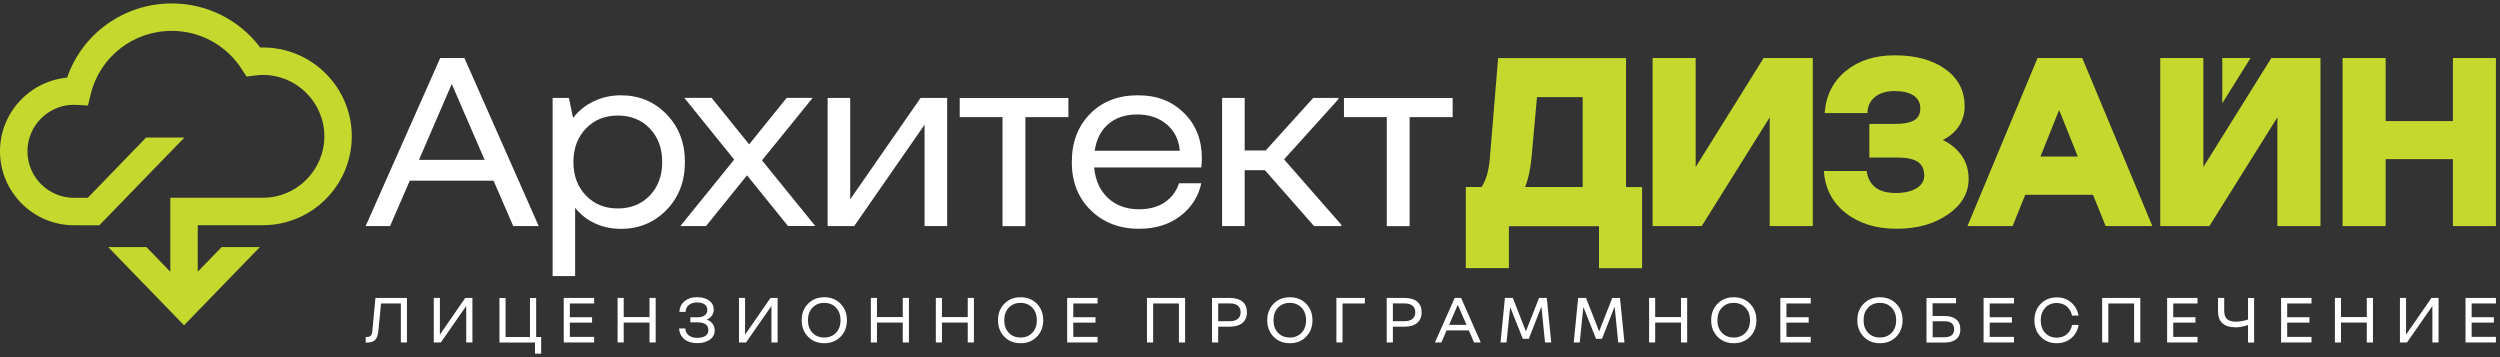 <svg width="357" height="51" viewBox="0 0 357 51" fill="none" xmlns="http://www.w3.org/2000/svg">
<rect x="0" y="0" width="357" height="51" fill="#333333" stroke="none"/>
<g clip-path="url(#clip0_2640_20447)">
<path d="M62.865 8.28H66.314L76.926 32.285H73.291L70.479 25.799H58.515L55.703 32.285H52.215L62.865 8.28ZM64.511 11.993L59.828 22.83H69.205L64.511 11.993Z" fill="white"/>
<path d="M78.915 39.418V13.982H81.237L81.835 16.834C82.638 15.805 83.628 15.011 84.814 14.453C85.999 13.894 87.283 13.61 88.654 13.61C91.251 13.61 93.436 14.511 95.18 16.314C96.934 18.117 97.806 20.39 97.806 23.143C97.806 25.897 96.934 28.17 95.18 29.973C93.426 31.776 91.251 32.677 88.654 32.677C87.332 32.677 86.107 32.422 84.98 31.903C83.853 31.384 82.903 30.649 82.129 29.669V39.418H78.905H78.915ZM88.223 16.5C86.371 16.5 84.853 17.118 83.667 18.352C82.482 19.587 81.884 21.184 81.884 23.134C81.884 25.084 82.482 26.681 83.667 27.915C84.853 29.15 86.371 29.767 88.223 29.767C90.075 29.767 91.623 29.15 92.799 27.915C93.975 26.681 94.563 25.084 94.563 23.134C94.563 21.184 93.975 19.587 92.799 18.352C91.623 17.118 90.095 16.5 88.223 16.5Z" fill="white"/>
<path d="M100.824 32.285H97.149L104.841 22.791L97.718 13.973H101.617L106.977 20.616L112.337 13.973H116.05L108.809 22.899L116.422 32.275H112.523L106.673 25.035L100.824 32.275V32.285Z" fill="white"/>
<path d="M118.186 32.285V13.982H121.409V28.464L131.462 13.982H135.254V32.285H132.03V17.803L121.977 32.285H118.186Z" fill="white"/>
<path d="M143.161 16.726H137.047V13.992H152.567V16.726H146.424V32.295H143.161V16.726Z" fill="white"/>
<path d="M168.363 26.171H171.547C171.126 28.101 170.117 29.659 168.529 30.864C166.942 32.07 164.982 32.667 162.66 32.667C159.838 32.667 157.526 31.776 155.723 29.983C153.92 28.199 153.038 25.897 153.058 23.104C153.058 20.302 153.93 18.019 155.664 16.255C157.399 14.492 159.672 13.61 162.474 13.61C165.276 13.61 167.344 14.453 169.058 16.118C170.773 17.794 171.625 19.959 171.625 22.605C171.625 22.752 171.625 22.948 171.606 23.183C171.596 23.418 171.576 23.663 171.547 23.918H156.242C156.419 25.769 157.085 27.229 158.231 28.288C159.378 29.346 160.857 29.885 162.66 29.885C164.11 29.885 165.325 29.552 166.315 28.895C167.304 28.229 167.981 27.327 168.363 26.171ZM162.396 16.344C160.72 16.344 159.348 16.794 158.29 17.696C157.222 18.597 156.566 19.871 156.321 21.527H168.47C168.343 19.949 167.716 18.695 166.599 17.755C165.482 16.814 164.071 16.344 162.396 16.344Z" fill="white"/>
<path d="M174.516 32.285V13.982H177.739V21.488H180.737L187.528 13.982H191.123V14.168L183.363 22.761L191.545 32.099V32.285H187.645L180.63 24.3H177.739V32.285H174.516Z" fill="white"/>
<path d="M198.031 16.726H191.917V13.992H207.437V16.726H201.294V32.295H198.031V16.726Z" fill="white"/>
<path d="M215.472 38.291H209.318V26.7H211.572C211.866 26.25 212.121 25.691 212.326 25.015C212.522 24.339 212.66 23.575 212.738 22.732L213.933 8.289H232.197V26.71H234.49V38.301H228.337V32.305H215.472V38.301V38.291ZM219.479 13.874L218.725 22.281C218.646 23.104 218.538 23.888 218.391 24.623C218.244 25.358 218.039 26.054 217.794 26.7H226.005V13.874H219.479Z" fill="#C4D82E"/>
<path d="M235.989 8.28H242.142V23.849L251.852 8.28H258.868V32.285H252.715V16.755L243.005 32.285H235.989V8.28Z" fill="#C4D82E"/>
<path d="M277.435 19.988C278.611 20.567 279.513 21.331 280.159 22.271C280.806 23.212 281.119 24.309 281.119 25.534C281.119 27.562 280.14 29.258 278.17 30.619C276.211 31.982 273.761 32.667 270.841 32.667C267.921 32.667 265.462 31.913 263.561 30.414C261.66 28.915 260.622 26.916 260.445 24.417H266.559C266.706 25.466 267.137 26.259 267.833 26.779C268.529 27.308 269.499 27.562 270.724 27.562C271.948 27.562 272.928 27.337 273.673 26.886C274.408 26.436 274.78 25.838 274.78 25.084C274.78 24.182 274.476 23.526 273.859 23.114C273.252 22.703 272.291 22.497 270.988 22.497H266.941V17.696H270.655C271.88 17.696 272.781 17.519 273.359 17.167C273.937 16.814 274.222 16.255 274.222 15.481C274.222 14.707 273.908 14.07 273.261 13.639C272.624 13.218 271.713 13.002 270.537 13.002C269.362 13.002 268.421 13.287 267.725 13.865C267.03 14.443 266.677 15.207 266.677 16.148H260.563C260.739 13.649 261.739 11.65 263.561 10.151C265.384 8.652 267.725 7.898 270.577 7.898C273.575 7.898 275.995 8.564 277.817 9.887C279.64 11.209 280.551 12.973 280.551 15.178C280.551 16.226 280.277 17.167 279.748 17.99C279.219 18.813 278.445 19.479 277.445 19.979L277.435 19.988Z" fill="#C4D82E"/>
<path d="M290.967 8.28H297.345L307.359 32.285H300.687L298.884 27.817H289.203L287.4 32.285H280.953L290.967 8.28ZM294.043 15.707L291.378 22.35H296.709L294.043 15.707Z" fill="#C4D82E"/>
<path d="M308.485 8.28H314.639V23.849L324.349 8.28H331.364V32.285H325.211V16.755L315.501 32.285H308.485V8.28ZM317.343 8.28H321.38L317.343 14.746V8.28Z" fill="#C4D82E"/>
<path d="M334.52 32.285V8.28H340.673V17.284H350.275V8.28H356.428V32.285H350.275V22.722H340.673V32.285H334.52Z" fill="#C4D82E"/>
<path d="M37.566 6.79C37.439 6.79 37.302 6.79 37.164 6.79C34.176 2.822 29.532 0.49 24.525 0.49C17.725 0.49 11.777 4.772 9.583 11.082C4.213 11.591 0 16.118 0 21.605C0 27.425 4.742 32.167 10.562 32.167H14.188L26.337 19.636H20.87L12.532 28.248H10.562C6.898 28.248 3.919 25.27 3.919 21.605C3.919 17.941 6.898 14.962 10.562 14.962C10.631 14.962 10.709 14.962 10.778 14.972L12.561 15.07L12.943 13.482C14.246 8.133 19.008 4.409 24.515 4.409C28.591 4.409 32.334 6.457 34.538 9.896L35.205 10.935L36.43 10.778C36.812 10.729 37.194 10.7 37.547 10.7C42.387 10.7 46.316 14.639 46.316 19.469C46.316 24.299 42.377 28.238 37.547 28.238H24.319V38.801L20.909 35.283H15.452L26.279 46.453L37.106 35.283H31.648L28.238 38.801V32.158H37.547C44.542 32.158 50.235 26.465 50.235 19.469C50.235 12.473 44.542 6.78 37.547 6.78L37.566 6.79Z" fill="#C4D82E"/>
<path d="M53.175 47.188L53.616 42.544H58.113V48.903H57.241V43.337H54.41L54.037 47.218C53.969 47.845 53.822 48.276 53.587 48.531C53.351 48.785 52.979 48.913 52.46 48.913H52.225V48.119H52.401C52.656 48.119 52.842 48.05 52.959 47.923C53.077 47.786 53.155 47.551 53.185 47.198L53.175 47.188Z" fill="white"/>
<path d="M61.944 42.544H62.816V47.786L66.442 42.544H67.461V48.903H66.579V43.69L62.953 48.903H61.944V42.544Z" fill="white"/>
<path d="M77.279 50.5H76.397V48.913H71.321V42.554H72.193V48.119H75.681V42.554H76.563V48.119H77.279V50.51V50.5Z" fill="white"/>
<path d="M80.502 48.903V42.544H84.843V43.337H81.374V45.297H84.549V46.071H81.374V48.109H84.843V48.903H80.502Z" fill="white"/>
<path d="M88.193 48.903V42.544H89.065V45.278H92.749V42.544H93.631V48.903H92.749V46.061H89.065V48.903H88.193Z" fill="white"/>
<path d="M100.931 45.64C101.294 45.777 101.568 45.973 101.764 46.238C101.96 46.502 102.058 46.816 102.058 47.178C102.058 47.727 101.833 48.168 101.372 48.501C100.912 48.834 100.304 49.001 99.55 49.001C98.795 49.001 98.197 48.815 97.737 48.442C97.276 48.07 97.022 47.56 96.973 46.904H97.864C97.894 47.335 98.06 47.668 98.354 47.894C98.648 48.119 99.04 48.246 99.55 48.246C100.059 48.246 100.451 48.148 100.735 47.962C101.019 47.776 101.156 47.502 101.156 47.149C101.156 46.796 101.029 46.512 100.774 46.316C100.52 46.13 100.147 46.032 99.657 46.032H98.58V45.307H99.559C100.03 45.307 100.392 45.219 100.637 45.033C100.882 44.846 101.009 44.592 101.009 44.249C101.009 43.906 100.882 43.651 100.618 43.465C100.353 43.279 99.99 43.191 99.52 43.191C99.05 43.191 98.668 43.308 98.374 43.543C98.08 43.778 97.923 44.112 97.903 44.533H97.012C97.061 43.886 97.306 43.377 97.757 43.004C98.207 42.632 98.795 42.436 99.53 42.436C100.265 42.436 100.823 42.603 101.264 42.926C101.705 43.249 101.921 43.681 101.921 44.219C101.921 44.533 101.833 44.817 101.666 45.062C101.499 45.307 101.254 45.493 100.941 45.63L100.931 45.64Z" fill="white"/>
<path d="M105.526 42.544H106.398V47.786L110.024 42.544H111.043V48.903H110.161V43.69L106.536 48.903H105.526V42.544Z" fill="white"/>
<path d="M117.706 42.446C118.647 42.446 119.421 42.75 120.028 43.367C120.636 43.984 120.939 44.768 120.939 45.728C120.939 46.688 120.636 47.472 120.028 48.09C119.421 48.707 118.647 49.011 117.706 49.011C116.765 49.011 116.001 48.707 115.394 48.09C114.786 47.472 114.482 46.688 114.482 45.728C114.482 44.768 114.786 43.984 115.394 43.367C116.001 42.75 116.775 42.446 117.706 42.446ZM117.706 48.197C118.392 48.197 118.96 47.972 119.382 47.521C119.813 47.071 120.028 46.473 120.028 45.728C120.028 44.984 119.813 44.386 119.382 43.935C118.95 43.484 118.392 43.249 117.706 43.249C117.02 43.249 116.452 43.475 116.021 43.935C115.59 44.386 115.374 44.984 115.374 45.728C115.374 46.473 115.59 47.071 116.021 47.521C116.452 47.972 117.01 48.197 117.706 48.197Z" fill="white"/>
<path d="M124.358 48.903V42.544H125.23V45.278H128.915V42.544H129.796V48.903H128.915V46.061H125.23V48.903H124.358Z" fill="white"/>
<path d="M133.638 48.903V42.544H134.51V45.278H138.194V42.544H139.076V48.903H138.194V46.061H134.51V48.903H133.638Z" fill="white"/>
<path d="M145.738 42.446C146.679 42.446 147.453 42.75 148.06 43.367C148.668 43.984 148.972 44.768 148.972 45.728C148.972 46.688 148.668 47.472 148.06 48.09C147.453 48.707 146.679 49.011 145.738 49.011C144.798 49.011 144.033 48.707 143.426 48.09C142.818 47.472 142.515 46.688 142.515 45.728C142.515 44.768 142.818 43.984 143.426 43.367C144.033 42.75 144.807 42.446 145.738 42.446ZM145.738 48.197C146.424 48.197 146.992 47.972 147.414 47.521C147.845 47.071 148.06 46.473 148.06 45.728C148.06 44.984 147.845 44.386 147.414 43.935C146.983 43.484 146.424 43.249 145.738 43.249C145.052 43.249 144.484 43.475 144.053 43.935C143.622 44.386 143.406 44.984 143.406 45.728C143.406 46.473 143.622 47.071 144.053 47.521C144.484 47.972 145.043 48.197 145.738 48.197Z" fill="white"/>
<path d="M152.392 48.903V42.544H156.732V43.337H153.264V45.297H156.438V46.071H153.264V48.109H156.732V48.903H152.392Z" fill="white"/>
<path d="M163.786 48.903V42.544H169.234V48.903H168.352V43.337H164.668V48.903H163.796H163.786Z" fill="white"/>
<path d="M173.075 48.903V42.544H175.603C176.387 42.544 177.004 42.72 177.426 43.073C177.857 43.426 178.062 43.935 178.062 44.592C178.062 45.248 177.847 45.758 177.426 46.11C176.994 46.473 176.387 46.649 175.603 46.649H173.957V48.903H173.085H173.075ZM177.161 44.592C177.161 44.18 177.024 43.867 176.759 43.651C176.495 43.435 176.113 43.328 175.613 43.328H173.957V45.865H175.613C176.113 45.865 176.495 45.758 176.759 45.532C177.024 45.317 177.161 45.003 177.161 44.592Z" fill="white"/>
<path d="M184.186 42.446C185.127 42.446 185.901 42.75 186.509 43.367C187.116 43.984 187.42 44.768 187.42 45.728C187.42 46.688 187.116 47.472 186.509 48.09C185.901 48.707 185.127 49.011 184.186 49.011C183.246 49.011 182.482 48.707 181.874 48.09C181.267 47.472 180.963 46.688 180.963 45.728C180.963 44.768 181.267 43.984 181.874 43.367C182.482 42.75 183.256 42.446 184.186 42.446ZM184.186 48.197C184.872 48.197 185.441 47.972 185.862 47.521C186.293 47.071 186.509 46.473 186.509 45.728C186.509 44.984 186.293 44.386 185.862 43.935C185.431 43.484 184.872 43.249 184.186 43.249C183.501 43.249 182.932 43.475 182.501 43.935C182.07 44.386 181.855 44.984 181.855 45.728C181.855 46.473 182.07 47.071 182.501 47.521C182.932 47.972 183.491 48.197 184.186 48.197Z" fill="white"/>
<path d="M190.839 48.903V42.544H194.905V43.337H191.711V48.903H190.839Z" fill="white"/>
<path d="M198.021 48.903V42.544H200.549C201.333 42.544 201.951 42.72 202.372 43.073C202.803 43.426 203.009 43.935 203.009 44.592C203.009 45.248 202.793 45.758 202.372 46.11C201.941 46.473 201.333 46.649 200.549 46.649H198.903V48.903H198.031H198.021ZM202.107 44.592C202.107 44.18 201.97 43.867 201.706 43.651C201.441 43.435 201.059 43.328 200.559 43.328H198.903V45.865H200.559C201.059 45.865 201.441 45.758 201.706 45.532C201.97 45.317 202.107 45.003 202.107 44.592Z" fill="white"/>
<path d="M207.731 42.544H208.642L211.454 48.903H210.494L209.749 47.178H206.575L205.83 48.903H204.909L207.731 42.544ZM208.172 43.524L206.928 46.395H209.416L208.172 43.524Z" fill="white"/>
<path d="M218.303 48.384H217.461L215.648 43.837L215.129 48.903H214.276L214.903 42.544H216.03L217.902 47.325L219.773 42.544H220.88L221.517 48.903H220.626L220.116 43.779L218.313 48.374L218.303 48.384Z" fill="white"/>
<path d="M228.758 48.384H227.916L226.103 43.837L225.584 48.903H224.731L225.359 42.544H226.485L228.357 47.325L230.228 42.544H231.335L231.972 48.903H231.081L230.571 43.779L228.768 48.374L228.758 48.384Z" fill="white"/>
<path d="M235.489 48.903V42.544H236.361V45.278H240.045V42.544H240.927V48.903H240.045V46.061H236.361V48.903H235.489Z" fill="white"/>
<path d="M247.58 42.446C248.521 42.446 249.295 42.75 249.902 43.367C250.51 43.984 250.813 44.768 250.813 45.728C250.813 46.688 250.51 47.472 249.902 48.09C249.295 48.707 248.521 49.011 247.58 49.011C246.639 49.011 245.875 48.707 245.268 48.09C244.66 47.472 244.356 46.688 244.356 45.728C244.356 44.768 244.66 43.984 245.268 43.367C245.875 42.75 246.649 42.446 247.58 42.446ZM247.58 48.197C248.266 48.197 248.834 47.972 249.256 47.521C249.687 47.071 249.902 46.473 249.902 45.728C249.902 44.984 249.687 44.386 249.256 43.935C248.824 43.484 248.266 43.249 247.58 43.249C246.894 43.249 246.326 43.475 245.895 43.935C245.464 44.386 245.248 44.984 245.248 45.728C245.248 46.473 245.464 47.071 245.895 47.521C246.326 47.972 246.884 48.197 247.58 48.197Z" fill="white"/>
<path d="M254.233 48.903V42.544H258.574V43.337H255.105V45.297H258.28V46.071H255.105V48.109H258.574V48.903H254.233Z" fill="white"/>
<path d="M268.45 42.446C269.391 42.446 270.165 42.75 270.772 43.367C271.38 43.984 271.684 44.768 271.684 45.728C271.684 46.688 271.38 47.472 270.772 48.09C270.165 48.707 269.391 49.011 268.45 49.011C267.51 49.011 266.745 48.707 266.138 48.09C265.53 47.472 265.227 46.688 265.227 45.728C265.227 44.768 265.53 43.984 266.138 43.367C266.745 42.75 267.519 42.446 268.45 42.446ZM268.45 48.197C269.136 48.197 269.704 47.972 270.126 47.521C270.557 47.071 270.772 46.473 270.772 45.728C270.772 44.984 270.557 44.386 270.126 43.935C269.695 43.484 269.136 43.249 268.45 43.249C267.764 43.249 267.196 43.475 266.765 43.935C266.334 44.386 266.118 44.984 266.118 45.728C266.118 46.473 266.334 47.071 266.765 47.521C267.196 47.972 267.754 48.197 268.45 48.197Z" fill="white"/>
<path d="M279.944 47.012C279.944 47.619 279.748 48.09 279.356 48.423C278.964 48.756 278.396 48.913 277.661 48.913H275.104V42.554H279.327V43.308H275.976V45.121H277.651C278.386 45.121 278.954 45.287 279.346 45.611C279.738 45.934 279.934 46.404 279.934 47.022L279.944 47.012ZM279.052 47.012C279.052 46.639 278.935 46.346 278.699 46.159C278.464 45.963 278.112 45.875 277.651 45.875H275.985V48.158H277.651C278.112 48.158 278.464 48.06 278.699 47.874C278.935 47.678 279.052 47.394 279.052 47.022V47.012Z" fill="white"/>
<path d="M283.256 48.903V42.544H287.596V43.337H284.128V45.297H287.303V46.071H284.128V48.109H287.596V48.903H283.256Z" fill="white"/>
<path d="M295.905 46.404H296.826C296.688 47.188 296.336 47.825 295.767 48.295C295.199 48.766 294.513 49.011 293.71 49.011C292.779 49.011 292.015 48.707 291.417 48.09C290.81 47.472 290.516 46.688 290.516 45.738C290.516 44.788 290.819 43.994 291.417 43.386C292.025 42.769 292.789 42.465 293.71 42.465C294.503 42.465 295.189 42.701 295.748 43.181C296.316 43.651 296.669 44.288 296.816 45.072H295.895C295.758 44.504 295.503 44.072 295.121 43.749C294.739 43.435 294.268 43.269 293.71 43.269C293.024 43.269 292.475 43.494 292.054 43.955C291.633 44.415 291.417 45.003 291.417 45.748C291.417 46.493 291.633 47.09 292.054 47.541C292.475 47.992 293.034 48.217 293.71 48.217C294.268 48.217 294.748 48.06 295.131 47.737C295.513 47.423 295.767 46.983 295.895 46.414L295.905 46.404Z" fill="white"/>
<path d="M300.187 48.903V42.544H305.634V48.903H304.752V43.337H301.068V48.903H300.196H300.187Z" fill="white"/>
<path d="M309.466 48.903V42.544H313.806V43.337H310.338V45.297H313.512V46.071H310.338V48.109H313.806V48.903H309.466Z" fill="white"/>
<path d="M319.195 46.737C318.391 46.737 317.784 46.541 317.362 46.159C316.941 45.777 316.735 45.219 316.735 44.484V42.544H317.617V44.376C317.617 44.925 317.754 45.317 318.019 45.562C318.283 45.807 318.715 45.934 319.283 45.934C319.538 45.934 319.822 45.905 320.116 45.856C320.41 45.807 320.713 45.728 321.017 45.63V42.554H321.889V48.913H321.017V46.414C320.723 46.522 320.41 46.6 320.096 46.659C319.783 46.718 319.469 46.747 319.185 46.747L319.195 46.737Z" fill="white"/>
<path d="M325.74 48.903V42.544H330.081V43.337H326.612V45.297H329.787V46.071H326.612V48.109H330.081V48.903H325.74Z" fill="white"/>
<path d="M333.422 48.903V42.544H334.294V45.278H337.978V42.544H338.86V48.903H337.978V46.061H334.294V48.903H333.422Z" fill="white"/>
<path d="M342.711 42.544H343.583V47.786L347.208 42.544H348.227V48.903H347.345V43.69L343.72 48.903H342.711V42.544Z" fill="white"/>
<path d="M352.078 48.903V42.544H356.419V43.337H352.95V45.297H356.125V46.071H352.95V48.109H356.419V48.903H352.078Z" fill="white"/>
</g>
<defs>
<clipPath id="clip0_2640_20447">
<rect width="356.418" height="50" fill="white" transform="translate(0 0.5)"/>
</clipPath>
</defs>
</svg>
